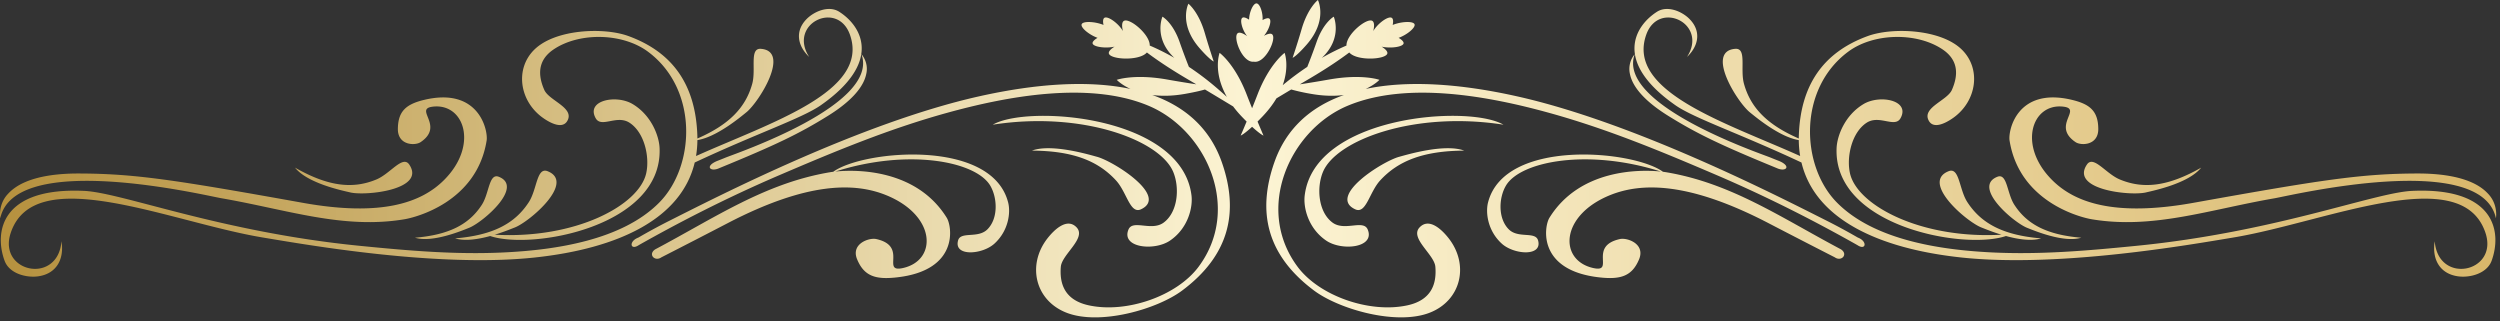 <svg xmlns="http://www.w3.org/2000/svg" width="249" height="32" viewBox="0 0 249 32">
    <rect x="0" y="0" width="249" height="32" fill="#333333" stroke="none"/>
    <defs>
        <linearGradient id="a" x1="100%" x2="0%" y1="49.911%" y2="49.933%">
            <stop offset="0%" stop-color="#D8B669"/>
            <stop offset="49.728%" stop-color="#FCF4D4"/>
            <stop offset="100%" stop-color="#B5903D"/>
        </linearGradient>
    </defs>
    <path fill="url(#a)" fill-rule="evenodd" d="M120.014 8.914c-.41.119-1.034.269-1.972.434-1.286.228-2.373.232-3.276.115 3.325 1.18 5.754 3.351 6.928 6.698 1.742 4.973.74 9.27-3.948 12.774-2.484 1.861-8.193 3.505-11.513 2.214-3.152-1.222-3.962-4.773-1.904-7.412.654-.832 1.92-2.083 2.88-1.111 1.064 1.073-1.448 2.702-1.55 3.942-.144 1.706.387 3.331 2.801 3.847 3.765.808 8.749-.942 10.907-3.831 4.34-5.8.787-13.64-4.977-16.053-5.956-2.495-14.189-.914-20.034.7-5.908 1.63-11.362 3.918-16.735 6.218-5.333 2.29-9.99 4.704-13.99 6.96-.858.584-1.043-.374-.053-.745a60.227 60.227 0 0 1 2.992-1.625c4.896-2.465 19.182-9.814 30.951-12.444 5.729-1.282 10.925-1.615 15.075-.737-.934-.43-1.368-.906-1.368-.906s1.723-.619 5.035-.029c1.044.186 2.077.352 2.889.477l-1.022-.603c-1.762-1.041-3.028-1.913-3.9-2.57-.747.872-3.656.714-3.79.095-.042-.195.195-.442.568-.674-.892.194-2.108.03-2.186-.321-.033-.16.172-.368.494-.558-.849-.305-1.73-1.036-1.579-1.363.151-.325 1.342-.263 2.174.08-.077-.343-.059-.621.09-.712.35-.206 1.408.562 1.844 1.324-.125-.485-.116-.893.093-1.017.56-.333 2.605 1.356 2.575 2.457.681.29 1.516.69 2.45 1.225-2.1-1.971-1.184-4.102-1.184-4.102s1.031.564 1.723 2.555a62.02 62.02 0 0 0 .911 2.442c.893.593 1.844 1.3 2.819 2.142.377.325.696.607.965.851-1.43-2.525-.725-4.386-.725-4.386s1.515 1.088 2.695 4.146c.18.468.365.93.541 1.367.176-.437.36-.9.54-1.366 1.182-3.059 2.7-4.147 2.7-4.147s.495 1.31-.192 3.224a27.822 27.822 0 0 1 2.45-1.829c.165-.417.554-1.41.914-2.444.691-1.992 1.723-2.555 1.723-2.555s.916 2.133-1.19 4.105a23.386 23.386 0 0 1 2.454-1.228c-.028-1.101 2.015-2.79 2.577-2.458.206.124.216.533.09 1.018.438-.762 1.495-1.53 1.841-1.323.152.09.171.368.095.71.831-.342 2.025-.405 2.173-.08.15.328-.732 1.059-1.58 1.364.32.19.528.398.494.558-.075.351-1.291.516-2.185.321.373.233.61.48.568.674-.13.619-3.045.776-3.792-.095-.872.657-2.139 1.529-3.903 2.57-.344.202-.686.405-1.021.604a127.93 127.93 0 0 0 2.892-.477c3.313-.591 5.036.028 5.036.028s-.434.475-1.368.906c4.15-.878 9.346-.545 15.074.737 11.772 2.63 26.055 9.979 30.951 12.444a61.144 61.144 0 0 1 2.995 1.625c.99.371.805 1.329-.056.745-4-2.256-8.655-4.67-13.99-6.96-5.372-2.3-10.826-4.587-16.734-6.217-5.846-1.615-14.077-3.196-20.034-.7-5.762 2.412-9.315 10.252-4.978 16.052 2.16 2.889 7.142 4.639 10.907 3.831 2.415-.516 2.945-2.141 2.803-3.847-.102-1.24-2.614-2.869-1.549-3.942.96-.972 2.226.279 2.877 1.11 2.06 2.64 1.25 6.191-1.901 7.413-3.323 1.29-9.031-.353-11.515-2.214-4.688-3.504-5.69-7.8-3.946-12.774 1.173-3.347 3.601-5.518 6.926-6.698-.903.117-1.99.113-3.274-.115a19.308 19.308 0 0 1-1.974-.435l-1.473.884c-.35.59-.817 1.212-1.436 1.855a27.47 27.47 0 0 1-.445.454c.35.838.592 1.399.592 1.399s-.3-.107-1.136-.876c-.836.77-1.138.876-1.138.876s.244-.561.593-1.398c-.139-.138-.288-.29-.447-.456a11.082 11.082 0 0 1-.894-1.048c-.662-.401-1.668-1.009-2.808-1.69zm-50.82 7.272c-1.331 5.572-7.542 8.568-15.952 9.464-9.662 1.027-22.651-1.259-27.088-1.998-9.198-1.53-22.749-7.624-25.097-.422-1.273 3.907 4.714 5.166 5.068.799.286 1.79-.5 3.246-2.34 3.496-1.19.16-2.87-.288-3.33-1.558-1.03-2.824-.4-7.328 7.91-6.956 3.79.17 13.602 4.105 27.504 5.477 4.747.47 9.548.902 14.491.646 4.894-.248 11.572-1.185 15.301-4.959 3.608-3.649 3.901-11.304-1.125-15.028-2.504-1.861-6.79-1.967-9.38-.236-1.662 1.111-1.565 2.639-.942 4.05.456 1.026 2.84 1.713 2.366 2.924-.43 1.088-1.762.378-2.504-.148-2.354-1.671-2.82-4.915-.818-6.832 2.108-2.017 6.905-2.204 9.34-1.312 4.595 1.68 6.656 5.055 6.853 9.771.006.145.009.289.01.431 3.184-1.386 4.803-3.096 5.458-5.438.407-1.459-.307-3.582.867-3.494 2.996.232-.208 5.332-1.455 6.327-.59.474-2.933 2.448-4.87 2.765-.006.549-.052 1.077-.136 1.585 7.452-3.346 17.333-6.407 15.33-12.08-1.23-3.486-6.202-1.108-4.062 2.21-1.184-1.124-1.425-2.597-.245-3.783.766-.768 2.212-1.37 3.24-.714 2.282 1.459 4.302 5.022-1.843 9.313-1.856 1.296-6.493 2.855-12.516 5.684a1.604 1.604 0 0 1-.034.016zm14.009.9c2.085-.214 8.076-.268 11.096 4.608.527.853 1.248 5.28-5.06 5.942-2.057.219-3.182-.145-3.87-1.809-.64-1.542 1.179-2.178 1.908-2.017 3.204.714.435 3.387 2.665 2.884 3.418-.767 3.322-5.219-1.667-7.25-3.176-1.292-7.885-1.319-15.732 2.749a1080.29 1080.29 0 0 1-6.67 3.438c-.659.461-1.366-.307-.61-.798 5.989-3.173 10.932-6.59 17.396-7.677.084-.014.194-.03.328-.047 2.948-2.15 15.836-3.354 17.432 3.09.238.963.05 2.76-1.362 4.056-1.22 1.122-4.083 1.32-3.632-.306.26-.935 1.977-.163 2.92-1.104 1.094-1.094.998-3.134.29-4.345-1.423-2.432-8.147-3.733-15.432-1.415zm-34.378 6.422c-1.173.321-2.511.537-3.497.236 3.77-.314 5.961-1.477 7.346-3.616.824-1.274.773-3.512 1.87-3.074 2.791 1.109-1.786 5.025-3.271 5.604-.32.124-1.08.439-1.997.719 8.047.447 14.374-2.927 15.086-6.12.364-1.627-.17-4.056-1.653-5.027-1.275-.836-2.823.561-3.385-.465-.979-1.782 2.068-2.369 3.687-1.4 1.876 1.121 2.633 3.184 2.683 4.381.328 7.81-12.696 10.178-16.87 8.762zm130.47-7.967a10.27 10.27 0 0 1-.136-1.586c-1.937-.317-4.28-2.291-4.87-2.765-1.246-.995-4.452-6.095-1.455-6.327 1.175-.088.46 2.035.869 3.494.655 2.342 2.27 4.052 5.456 5.438 0-.142.004-.286.01-.431.195-4.716 2.257-8.09 6.852-9.77 2.436-.893 7.233-.706 9.34 1.311 2.002 1.917 1.537 5.161-.816 6.832-.741.526-2.075 1.236-2.503.148-.476-1.211 1.907-1.898 2.364-2.924.622-1.411.72-2.939-.942-4.05-2.593-1.73-6.875-1.625-9.38.236-5.027 3.724-4.732 11.38-1.126 15.028 3.732 3.774 10.407 4.71 15.3 4.96 4.947.255 9.746-.176 14.492-.647 13.904-1.372 23.714-5.307 27.504-5.477 8.308-.372 8.942 4.132 7.913 6.956-.462 1.27-2.142 1.718-3.331 1.558-1.84-.25-2.625-1.706-2.34-3.496.355 4.367 6.34 3.108 5.067-.8-2.347-7.201-15.898-1.107-25.097.423-4.437.74-17.425 3.025-27.089 1.998-8.41-.896-14.618-3.892-15.951-9.463a1.578 1.578 0 0 1-.035-.017c-6.021-2.829-10.66-4.388-12.514-5.684-6.147-4.29-4.126-7.854-1.843-9.313 1.025-.655 2.474-.054 3.235.714 1.18 1.186.944 2.659-.242 3.784 2.14-3.319-2.832-5.697-4.063-2.211-2.002 5.673 7.88 8.734 15.33 12.08zm-13.664 1.568c.133.017.243.033.327.047 6.466 1.086 11.41 4.504 17.398 7.677.756.491.05 1.259-.608.798-1.928-.985-4.121-2.113-6.672-3.438-7.847-4.068-12.555-4.04-15.731-2.75-4.987 2.032-5.085 6.484-1.667 7.251 2.23.503-.54-2.17 2.667-2.884.729-.16 2.547.475 1.907 2.017-.69 1.664-1.812 2.028-3.871 1.809-6.307-.663-5.587-5.09-5.059-5.942 3.02-4.876 9.009-4.822 11.093-4.609-7.282-2.318-14.008-1.017-15.43 1.415-.709 1.21-.805 3.25.292 4.345.94.941 2.657.17 2.916 1.104.453 1.625-2.41 1.428-3.629.306-1.413-1.297-1.6-3.093-1.363-4.057 1.598-6.443 14.486-5.239 17.43-3.089zm33.714 6.268c-.917-.28-1.677-.595-1.997-.719-1.486-.579-6.062-4.495-3.27-5.604 1.093-.438 1.041 1.8 1.867 3.074 1.387 2.139 3.576 3.302 7.347 3.616-.986.3-2.324.085-3.497-.237-4.172 1.417-17.198-.95-16.87-8.76.05-1.198.806-3.26 2.683-4.382 1.62-.969 4.664-.382 3.69 1.4-.56 1.026-2.112-.371-3.387.465-1.481.97-2.015 3.4-1.654 5.028.714 3.192 7.04 6.566 15.088 6.119zm7.024-13.43c1.788.43 2.607 1.116 2.62 2.892.015 1.652-1.716 1.693-2.27 1.313-2.433-1.654.777-3.322-1.251-3.534-3.112-.325-4.527 3.896-1.05 7.34 2.213 2.192 6.132 3.663 14.044 2.243 12.875-2.311 16.742-2.9 22.271-2.921 5.055-.015 6.574 1.48 7.093 2.031 1.02 1.085.767 2.429.767 2.429-1.445-6.799-20.421-2.273-22.021-1.996-6.553 1.133-12.123 3.118-18.24 2.094-1.112-.186-7.205-1.713-8.18-7.846-.155-.97.735-5.355 6.217-4.046zm.92 13.73c-1.744.533-4.698-.712-5.388-.985-1.348-.53-5.496-4.075-2.965-5.084.992-.391.946 1.639 1.693 2.788 1.254 1.941 3.243 2.997 6.66 3.28zm11.95-6.981c-1.254 1.573-4.72 2.284-5.515 2.472-1.555.362-7.546-.272-5.871-2.773.653-.977 1.88.9 3.28 1.48 2.353.98 4.817.697 8.106-1.179zm-69.497-4.277c-8.882-1.388-16.657 1.528-17.977 4.71-.648 1.562-.473 3.975.944 5.034 1.217.91 3.088-.34 3.518.704.746 1.816-2.582 2.162-4.142 1.094-1.81-1.235-2.28-3.31-2.138-4.483.948-7.973 16.34-9.083 19.795-7.059zm-3.903 2.582c-4.051.026-6.568.999-8.383 2.98-1.08 1.187-1.39 3.373-2.48 2.865-2.784-1.294 2.708-4.775 4.38-5.228.854-.233 4.54-1.33 6.483-.617zm16.487-7.706a2.294 2.294 0 0 1 .492-1.898c-1.84 5.025 12.394 9.835 13.551 10.307.28.114.558.227.838.334 1.257.53.66 1.118-.228.71-5.612-2.302-7.966-3.43-10.856-5.23-3.303-2.06-3.686-3.651-3.797-4.223zM42.25 9.946c5.483-1.309 6.373 3.077 6.22 4.046-.978 6.133-7.068 7.66-8.182 7.846-6.115 1.024-11.685-.961-18.24-2.094C20.448 19.467 1.47 14.94.027 21.74c0 0-.255-1.344.766-2.429.52-.551 2.038-2.046 7.092-2.031 5.53.02 9.396.61 22.271 2.92 7.913 1.421 11.831-.05 14.044-2.242 3.477-3.444 2.063-7.665-1.047-7.34-2.029.212 1.18 1.88-1.252 3.534-.556.38-2.287.34-2.273-1.313.016-1.776.833-2.462 2.621-2.893zm-.92 13.73c3.42-.283 5.407-1.339 6.662-3.28.745-1.15.702-3.179 1.692-2.788 2.53 1.01-1.618 4.554-2.964 5.084-.691.273-3.646 1.518-5.39.984zm-11.947-6.98c3.286 1.876 5.752 2.159 8.103 1.18 1.403-.582 2.627-2.458 3.28-1.48 1.674 2.5-4.313 3.134-5.869 2.772-.795-.188-4.263-.9-5.514-2.472zm69.496-4.277c3.455-2.024 18.845-.914 19.795 7.059.14 1.172-.328 3.248-2.138 4.483-1.56 1.068-4.888.722-4.142-1.094.43-1.043 2.303.207 3.517-.704 1.418-1.059 1.593-3.472.945-5.034-1.32-3.182-9.095-6.098-17.977-4.71zm3.9 2.582c1.947-.714 5.629.384 6.486.617 1.67.453 7.163 3.934 4.379 5.228-1.091.508-1.4-1.678-2.48-2.864-1.816-1.982-4.328-2.955-8.386-2.981zM86.294 7.295c-.113.572-.494 2.164-3.799 4.223-2.89 1.8-5.244 2.928-10.856 5.23-.888.408-1.483-.18-.226-.71.279-.107.556-.22.836-.334 1.157-.472 15.388-5.282 13.553-10.307 0 0 .715.77.492 1.898zm40.39-3.892c.54.36-.657 2.968-1.802 2.74-1.162.15-2.148-2.528-1.582-2.852.188-.107.545.04.92.311-.5-.601-.776-1.663-.469-1.838.136-.08.388.017.657.198.011-.736.401-1.632.74-1.622.34.012.652.93.603 1.66.282-.159.54-.236.669-.147.278.182-.031 1.133-.534 1.717.34-.189.645-.271.799-.167zM131.266 0s1.015 2.012-1.132 4.455c-1.027 1.171-1.391 1.304-1.391 1.304s.476-1.4.898-2.857C130.26.772 131.265 0 131.265 0zm-11.767 4.823C117.35 2.383 118.364.37 118.364.37s1.005.772 1.629 2.903a71.51 71.51 0 0 0 .896 2.854s-.366-.137-1.39-1.304z"/>
</svg>
